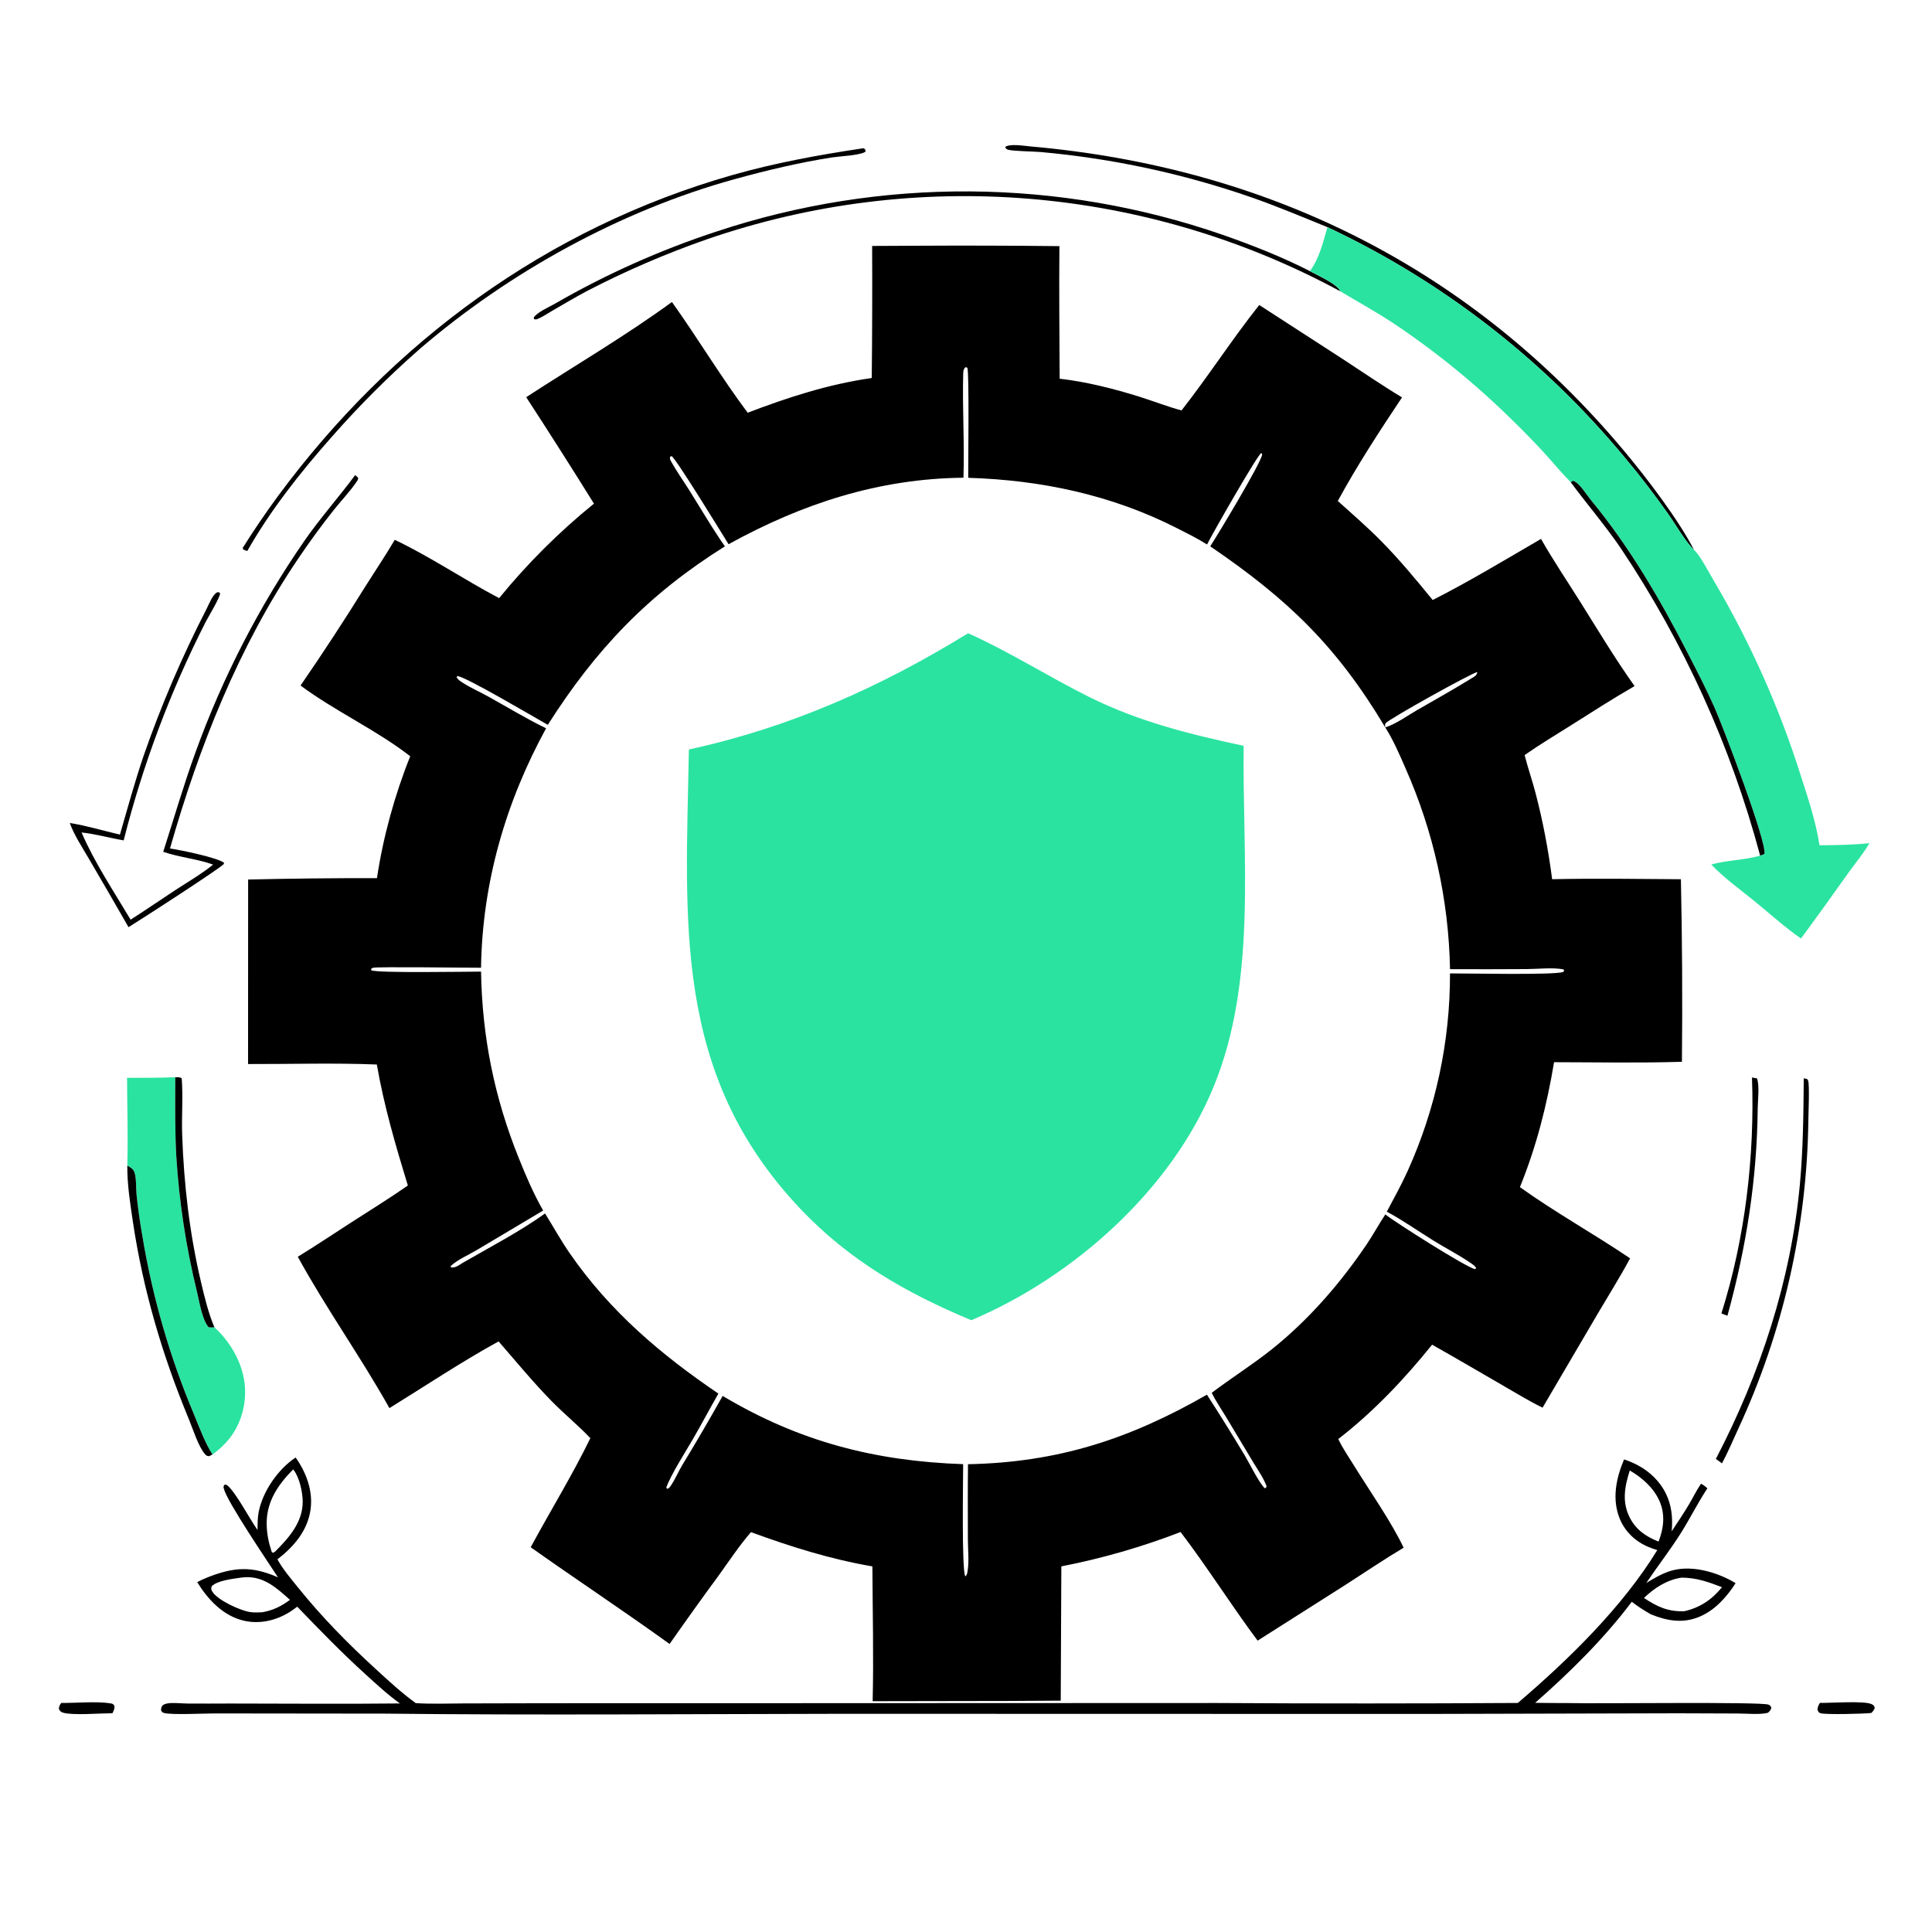 <svg width="180" height="180" viewBox="0 0 180 180" fill="none" xmlns="http://www.w3.org/2000/svg">
<g clip-path="url(#clip0_40_1312)">
<path d="M123.673 21.164C121.345 20.219 119.02 19.235 116.648 18.407C110.278 16.188 103.659 14.763 96.941 14.163C96.361 14.111 94.305 14.081 93.917 13.948C93.749 13.89 93.723 13.859 93.65 13.699C94.057 13.359 95.449 13.593 95.974 13.639C118.115 15.587 137.065 24.961 151.36 42.067C153.437 44.552 156.379 48.408 157.824 51.231C157.046 50.503 156.085 48.82 155.4 47.857C154.157 46.11 152.882 44.424 151.501 42.782C143.939 33.605 134.434 26.222 123.673 21.164Z" fill="black"/>
<path d="M23.04 51.331C22.885 51.299 22.788 51.255 22.648 51.184L22.62 51.036C23.647 49.402 24.733 47.806 25.875 46.249C36.499 31.857 50.959 21.233 68.24 16.307C72.214 15.174 76.23 14.444 80.31 13.83L80.492 13.823C80.624 13.959 80.638 13.92 80.639 14.124C80.218 14.473 78.168 14.564 77.527 14.664C74.49 15.14 71.432 15.869 68.47 16.685C57.853 19.607 47.422 25.355 39.083 32.532C36.178 35.081 33.443 37.817 30.893 40.721C27.988 44.002 25.212 47.515 23.04 51.331Z" fill="black"/>
<path d="M124.869 27.136C106.737 17.328 85.323 15.574 65.837 22.303C62.028 23.633 58.318 25.232 54.736 27.09C53.634 27.669 52.561 28.311 51.483 28.934C51.048 29.185 50.583 29.511 50.12 29.701C49.951 29.771 49.931 29.777 49.747 29.728L49.736 29.572C50.074 29.074 51.104 28.637 51.651 28.323C56.449 25.552 61.521 23.286 66.786 21.561C82.099 16.485 98.657 16.595 113.901 21.873C116.683 22.847 119.412 23.918 122.04 25.259C122.677 25.608 124.644 26.491 124.869 27.136Z" fill="black"/>
<path d="M123.674 21.164C134.435 26.222 143.939 33.605 151.502 42.782C152.882 44.424 154.157 46.11 155.4 47.857C156.086 48.82 157.046 50.503 157.825 51.231C158.416 51.767 159.22 53.345 159.655 54.076C163.064 59.842 165.801 65.981 167.81 72.371C168.476 74.423 169.194 76.622 169.519 78.755C171.063 78.736 172.633 78.723 174.169 78.556C173.627 79.508 172.894 80.359 172.26 81.252C170.785 83.328 169.308 85.389 167.794 87.438C166.311 86.413 164.934 85.16 163.537 84.02C162.163 82.899 160.658 81.832 159.436 80.546C160.931 80.113 162.517 80.157 163.99 79.713C164.131 79.669 164.249 79.621 164.382 79.559C164.638 78.49 160.563 67.785 159.744 65.936C158.97 64.188 158.088 62.495 157.214 60.796C154.636 55.781 151.793 50.914 148.192 46.554C147.779 46.053 147.181 45.026 146.571 44.789L146.344 44.929C145.46 44.038 144.656 43.057 143.812 42.128C142.921 41.166 142.006 40.227 141.068 39.31C137.589 35.86 133.784 32.756 129.706 30.041C128.135 29.014 126.478 28.104 124.869 27.136C124.644 26.491 122.677 25.608 122.041 25.259C122.912 24.091 123.279 22.547 123.674 21.164Z" fill="#2AE3A1"/>
<path d="M81.255 22.915L85.17 22.896C89.681 22.869 94.192 22.881 98.703 22.932C98.666 27.049 98.703 31.169 98.727 35.285C101.185 35.558 103.828 36.23 106.188 36.971C107.49 37.38 108.762 37.884 110.081 38.238C112.591 35.034 114.792 31.601 117.321 28.417L125.179 33.502C126.99 34.683 128.77 35.911 130.623 37.025C128.535 40.153 126.436 43.371 124.639 46.675C126.022 47.915 127.431 49.139 128.734 50.464C130.423 52.181 131.958 54.039 133.481 55.902C136.911 54.161 140.247 52.142 143.573 50.209C144.702 52.202 145.996 54.111 147.213 56.05C148.871 58.696 150.477 61.376 152.289 63.921C150.262 65.092 148.293 66.355 146.315 67.606C144.889 68.507 143.426 69.379 142.045 70.349C142.346 71.538 142.755 72.704 143.065 73.892C143.761 76.556 144.253 79.185 144.609 81.914C148.609 81.826 152.605 81.889 156.605 81.916C156.726 87.585 156.758 93.255 156.701 98.924C152.738 99.048 148.755 98.967 144.789 98.962C144.118 102.989 143.142 106.82 141.607 110.603C144.918 112.974 148.5 114.956 151.872 117.235C150.928 118.993 149.862 120.687 148.85 122.406L143.717 131.149C142.487 130.549 141.298 129.818 140.112 129.135C137.884 127.852 135.667 126.54 133.425 125.282C130.839 128.493 127.952 131.546 124.685 134.072C125.083 134.916 125.645 135.732 126.137 136.526C127.581 138.86 129.634 141.791 130.773 144.195C128.938 145.293 127.168 146.492 125.37 147.647L117.17 152.855C114.7 149.541 112.498 146.026 109.992 142.735C106.39 144.126 102.672 145.197 98.883 145.936L98.826 158.446L94.087 158.474L81.303 158.496C81.404 154.319 81.298 150.117 81.279 145.938C77.371 145.267 73.677 144.105 69.966 142.747C68.875 143.999 67.931 145.443 66.956 146.787C65.407 148.896 63.883 151.023 62.384 153.166C58.124 150.094 53.733 147.19 49.444 144.154C51.274 140.763 53.316 137.453 55.002 133.991C53.868 132.789 52.557 131.729 51.396 130.543C49.652 128.762 48.088 126.853 46.453 124.976C43.03 126.854 39.621 129.126 36.283 131.191C33.6 126.403 30.381 121.903 27.744 117.089C29.409 116.073 31.033 114.979 32.674 113.924C34.454 112.778 36.261 111.661 37.998 110.452C36.856 106.714 35.777 103.036 35.109 99.178C31.132 99.018 27.094 99.144 23.111 99.134L23.118 81.944C27.119 81.85 31.12 81.807 35.121 81.815C35.688 77.996 36.782 74.04 38.22 70.458C35.02 67.976 31.244 66.277 28.001 63.869C30.079 60.85 32.086 57.783 34.019 54.669C34.939 53.209 35.902 51.78 36.78 50.293C40.111 51.884 43.231 53.999 46.502 55.728C49.138 52.498 52.099 49.548 55.337 46.923C53.268 43.596 51.164 40.289 49.025 37.005C53.551 34.059 58.24 31.32 62.603 28.137C65.02 31.522 67.17 35.127 69.66 38.452C73.471 36.999 77.177 35.8 81.219 35.218C81.262 31.117 81.273 27.016 81.255 22.915ZM129.061 67.771C124.535 60.194 119.99 55.83 112.755 50.899C113.45 49.833 117.496 43.127 117.599 42.334L117.512 42.202C117.176 42.341 112.941 49.746 112.457 50.73C111.56 50.156 110.596 49.687 109.648 49.205C103.544 46.103 97.017 44.728 90.207 44.516C90.201 43.206 90.305 34.628 90.126 34.262L89.952 34.204C89.769 34.382 89.747 34.554 89.74 34.808C89.651 38.033 89.872 41.282 89.762 44.509C81.868 44.588 74.746 46.921 67.878 50.704C67.217 49.637 62.974 42.708 62.572 42.494L62.427 42.562C62.384 42.773 62.462 42.874 62.566 43.061C63.07 43.97 63.699 44.839 64.251 45.723C65.189 47.223 66.092 48.758 67.073 50.23C67.225 50.456 67.379 50.68 67.537 50.903C60.411 55.362 55.536 60.459 51.037 67.532C49.765 66.815 43.428 63.066 42.632 62.99L42.533 63.07C42.638 63.288 42.793 63.398 42.989 63.53C43.771 64.057 44.678 64.44 45.503 64.901C47.283 65.894 49.047 66.963 50.878 67.854C47.099 74.762 44.935 82.269 44.817 90.163C43.653 90.17 35.154 90.047 34.74 90.168C34.68 90.185 34.633 90.234 34.58 90.266L34.586 90.399C35.2 90.674 43.421 90.523 44.819 90.523C44.918 96.605 46.063 102.268 48.335 107.905C48.995 109.544 49.722 111.25 50.605 112.782L44.434 116.456C43.675 116.911 42.629 117.354 41.988 117.958L42.012 118.085C42.434 118.132 42.741 117.889 43.082 117.674C45.6 116.22 48.439 114.737 50.783 113.057C51.558 114.307 52.275 115.602 53.113 116.811C56.831 122.176 61.565 126.201 66.932 129.839C66.128 131.234 65.381 132.66 64.572 134.053C63.877 135.249 62.504 137.395 62.076 138.587L62.166 138.717C62.36 138.647 62.437 138.51 62.547 138.345C62.924 137.778 63.193 137.124 63.543 136.538C64.844 134.4 66.105 132.238 67.328 130.054C74.452 134.306 81.499 136.129 89.734 136.413C89.737 137.806 89.585 146.23 89.933 146.869C90.105 146.742 90.12 146.547 90.153 146.34C90.298 145.433 90.176 144.364 90.176 143.441C90.175 141.101 90.155 138.758 90.186 136.418C98.565 136.25 105.22 134.081 112.447 129.94C113.65 131.803 114.823 133.685 115.964 135.587C116.435 136.371 117.227 138.021 117.81 138.638L117.927 138.642L118.007 138.478C117.718 137.678 117.167 136.92 116.73 136.189L114.231 132.021C113.785 131.282 113.273 130.54 112.893 129.768C114.73 128.372 116.688 127.15 118.495 125.708C121.905 122.986 124.866 119.576 127.305 115.97C127.928 115.049 128.457 114.07 129.07 113.145C130.051 113.925 136.555 118.046 137.422 118.243L137.538 118.158C137.42 117.938 137.243 117.826 137.043 117.687C135.947 116.93 134.716 116.303 133.579 115.6C132.132 114.706 130.701 113.689 129.206 112.888C129.874 111.629 130.569 110.382 131.155 109.082C133.765 103.303 135.108 97.032 135.093 90.69C136.66 90.683 144.648 90.858 145.622 90.563L145.727 90.442L145.666 90.314C144.641 90.121 143.293 90.282 142.229 90.288C139.851 90.304 137.473 90.306 135.095 90.295C134.973 83.833 133.559 77.46 130.937 71.553C130.387 70.293 129.802 68.928 129.061 67.771C130.05 67.458 131.104 66.691 132.015 66.165C133.715 65.184 135.44 64.226 137.108 63.193C137.41 63.006 137.563 62.962 137.644 62.608C137.019 62.746 129.416 66.982 129.093 67.382C129.011 67.484 129.056 67.647 129.061 67.771Z" fill="black"/>
<path d="M64.183 69.827C73.553 67.793 82.041 64.022 90.194 59C94.046 60.717 97.672 63.042 101.457 64.926C106.101 67.238 110.838 68.409 115.867 69.485C115.743 79.979 117.136 91.344 113.069 101.253C109.1 110.922 99.954 119.011 90.493 123C84.44 120.478 79.144 117.447 74.574 112.629C62.617 100.024 63.895 85.845 64.183 69.827Z" fill="#2AE3A1"/>
<path d="M15.208 79.361C16.202 76.263 17.105 73.141 18.217 70.082C20.738 63.104 24.15 56.481 28.367 50.377C29.84 48.257 31.557 46.334 33.09 44.263L33.363 44.505L33.356 44.598C33.345 44.734 33.298 44.773 33.22 44.888C32.594 45.81 31.778 46.657 31.082 47.532C29.925 48.985 28.821 50.511 27.78 52.049C22.232 60.252 18.54 69.572 15.837 79.052C16.833 79.197 20.167 79.88 20.873 80.377L20.847 80.504C20.512 80.903 12.991 85.767 11.974 86.382C10.764 84.265 9.541 82.155 8.307 80.052C7.691 78.983 6.918 77.837 6.503 76.678C8.072 76.922 9.624 77.402 11.173 77.758C11.884 75.301 12.558 72.841 13.38 70.416C15.011 65.722 16.971 61.149 19.245 56.731C19.459 56.316 19.812 55.384 20.226 55.193C20.351 55.135 20.392 55.2 20.503 55.256C20.557 55.577 19.367 57.547 19.147 57.972C15.86 64.443 13.302 71.26 11.522 78.297C10.211 78.074 8.922 77.698 7.598 77.56C8.814 80.374 10.6 83.051 12.169 85.684C13.591 84.776 14.984 83.811 16.398 82.888C17.555 82.134 18.783 81.421 19.856 80.554C18.338 80.007 16.721 79.883 15.208 79.361Z" fill="black"/>
<path d="M146.343 44.929L146.57 44.789C147.181 45.026 147.778 46.053 148.192 46.554C151.792 50.914 154.636 55.781 157.214 60.796C158.087 62.495 158.969 64.188 159.744 65.936C160.563 67.785 164.638 78.49 164.382 79.559C164.248 79.621 164.131 79.669 163.989 79.713C161.257 69.505 156.861 59.816 150.977 51.037C149.535 48.929 147.86 46.982 146.343 44.929Z" fill="black"/>
<path d="M11.837 100.419C13.334 100.413 14.834 100.429 16.329 100.361C16.328 102.8 16.289 105.245 16.421 107.682C16.687 111.974 17.338 116.234 18.365 120.41C18.588 121.329 18.827 122.931 19.426 123.644C19.626 123.684 19.772 123.684 19.975 123.66C21.554 125.101 22.714 127.168 22.828 129.333C22.924 131.154 22.32 133.003 21.092 134.358C20.701 134.788 20.266 135.175 19.793 135.512C19.069 134.372 18.558 132.954 18.044 131.707C15.801 126.376 14.193 120.801 13.253 115.094C13.03 113.84 12.854 112.578 12.723 111.31C12.659 110.679 12.72 109.939 12.56 109.338C12.45 108.92 12.215 108.8 11.861 108.6C11.938 105.883 11.848 103.139 11.837 100.419Z" fill="#2AE3A1"/>
<path d="M16.329 100.361C16.558 100.368 16.73 100.338 16.93 100.458C17.063 102.184 16.913 103.96 16.972 105.696C17.131 110.341 17.654 114.882 18.719 119.413C19.051 120.828 19.407 122.32 19.975 123.66C19.773 123.684 19.626 123.684 19.426 123.644C18.828 122.931 18.588 121.329 18.366 120.41C17.338 116.234 16.688 111.974 16.422 107.682C16.29 105.245 16.328 102.8 16.329 100.361Z" fill="black"/>
<path d="M160.94 122.587L160.378 122.373C162.591 115.37 163.491 107.721 163.229 100.388C163.385 100.411 163.538 100.441 163.693 100.469C163.944 101.137 163.77 102.496 163.763 103.226C163.697 109.865 162.703 116.194 160.94 122.587Z" fill="black"/>
<path d="M159.864 135.923C164.013 127.962 166.852 119.315 167.69 110.354C167.998 107.061 168.022 103.768 168.052 100.464L168.351 100.524C168.41 100.588 168.42 100.591 168.459 100.684C168.604 101.025 168.482 103.949 168.478 104.487C168.338 114.38 166.115 124.134 161.953 133.11C161.46 134.187 160.991 135.295 160.433 136.34L159.864 135.923Z" fill="black"/>
<path d="M11.861 108.6C12.215 108.8 12.45 108.92 12.56 109.338C12.72 109.939 12.659 110.679 12.723 111.31C12.854 112.578 13.03 113.84 13.253 115.094C14.193 120.801 15.801 126.376 18.044 131.707C18.558 132.954 19.07 134.372 19.793 135.512L19.49 135.667C19.299 135.646 19.255 135.651 19.12 135.503C18.493 134.815 17.968 133.119 17.594 132.217C15.118 126.254 13.332 120.192 12.377 113.799C12.122 112.093 11.845 110.327 11.861 108.6Z" fill="black"/>
<path d="M153.797 150.398C153.182 150.042 152.589 149.674 152.03 149.233C149.439 152.679 146.261 155.807 143.028 158.649C144.069 158.657 145.112 158.676 146.154 158.671C148.628 158.744 164.129 158.535 164.766 158.818C164.959 158.904 164.963 158.939 165.032 159.125C164.951 159.35 164.885 159.434 164.699 159.583C163.884 159.768 162.797 159.646 161.948 159.644L156.348 159.624L132.575 159.684L78.463 159.671C64.263 159.69 50.05 159.812 35.851 159.655L19.985 159.637C19.102 159.635 15.917 159.792 15.271 159.589C15.088 159.531 15.082 159.492 15.003 159.331C15.027 159.127 15.012 158.999 15.19 158.861C15.386 158.709 15.727 158.676 15.965 158.669C16.484 158.652 17.008 158.71 17.527 158.716C18.819 158.731 20.114 158.712 21.407 158.713C26.691 158.715 31.978 158.765 37.261 158.706C36.13 157.898 35.115 156.953 34.087 156.02C31.803 153.947 29.824 151.903 27.692 149.691C27.49 149.844 27.286 149.997 27.074 150.134C25.792 150.963 24.221 151.347 22.718 150.996C20.784 150.543 19.38 149.036 18.375 147.406C18.685 147.234 18.999 147.091 19.329 146.962C21.827 145.981 23.452 145.889 25.899 146.957C24.898 145.419 21.183 139.953 20.857 138.703C20.807 138.513 20.812 138.503 20.912 138.327L21.107 138.336C21.889 138.868 23.288 141.575 23.995 142.547C23.999 141.981 23.991 141.419 24.102 140.862C24.486 138.923 25.907 136.883 27.543 135.791C28.531 137.189 29.174 138.896 28.935 140.628C28.66 142.617 27.38 144.097 25.847 145.279C26.34 146.182 27.069 147.039 27.714 147.84C29.951 150.621 32.367 153.085 35 155.495C36.202 156.596 37.413 157.72 38.735 158.676C40.206 158.772 41.709 158.708 43.183 158.704L50.872 158.686L74.257 158.681L113.361 158.666C122.712 158.721 132.063 158.72 141.414 158.661C146.132 154.627 151.147 149.746 154.406 144.418C154.129 144.336 153.857 144.24 153.59 144.13C152.385 143.633 151.394 142.702 150.903 141.484C150.166 139.657 150.568 137.722 151.312 135.967C152.536 136.381 153.63 137.018 154.466 138.02C155.602 139.382 155.905 140.933 155.747 142.666C156.289 141.851 156.84 141.032 157.341 140.191C157.727 139.545 158.052 138.86 158.477 138.238C158.713 138.335 158.879 138.497 159.075 138.66C158.177 140.019 157.448 141.496 156.576 142.875C155.578 144.451 154.421 145.933 153.381 147.482C154.199 146.995 154.992 146.509 155.926 146.282C157.8 145.827 160.103 146.524 161.703 147.5C160.867 148.796 159.787 150.017 158.337 150.626C156.774 151.282 155.306 151.01 153.797 150.398ZM27.306 136.91C25.897 138.327 24.826 139.908 24.845 141.969C24.854 142.89 25.026 143.718 25.315 144.588L25.438 144.678L25.635 144.556C26.921 143.266 28.211 141.83 28.203 139.888C28.199 139.031 27.899 137.645 27.357 136.957C27.343 136.939 27.323 136.926 27.306 136.91ZM151.842 137C151.368 138.495 151.088 139.941 151.855 141.416C152.446 142.555 153.369 143.164 154.523 143.626C155.008 142.378 155.163 141.095 154.603 139.833C154.056 138.601 152.985 137.668 151.842 137ZM22.46 146.982C21.723 147.095 20.245 147.243 19.72 147.794C19.664 148.02 19.653 148.067 19.781 148.282C20.262 149.092 22.455 150.1 23.401 150.206C23.738 150.243 24.089 150.223 24.427 150.211C25.436 150.037 26.201 149.657 27.016 149.053C25.79 147.967 24.609 146.861 22.852 146.945C22.72 146.951 22.591 146.966 22.46 146.982ZM156.667 146.985C155.289 147.195 154.159 147.928 153.164 148.878C154.4 149.696 155.396 150.166 156.917 150.117C158.382 149.78 159.49 149.04 160.433 147.876C159.156 147.382 158.054 146.989 156.667 146.985Z" fill="black"/>
<path d="M10.478 159.615C9.397 159.62 6.77 159.834 5.882 159.567C5.656 159.499 5.601 159.42 5.485 159.223C5.495 158.959 5.559 158.869 5.704 158.661C7.057 158.672 9.006 158.492 10.278 158.695C10.517 158.733 10.533 158.749 10.668 158.934C10.68 159.214 10.599 159.373 10.478 159.615Z" fill="black"/>
<path d="M174.344 159.593C173.686 159.677 170.123 159.76 169.625 159.62C169.43 159.565 169.413 159.469 169.332 159.303C169.348 159.016 169.411 158.896 169.555 158.657C170.523 158.672 173.642 158.445 174.35 158.761C174.572 158.861 174.586 158.896 174.668 159.109C174.594 159.332 174.512 159.43 174.344 159.593Z" fill="black"/>
</g>
<defs>
<clipPath id="clip0_40_1312">
<rect width="180" height="180" fill="white"/>
</clipPath>
</defs>
</svg>
